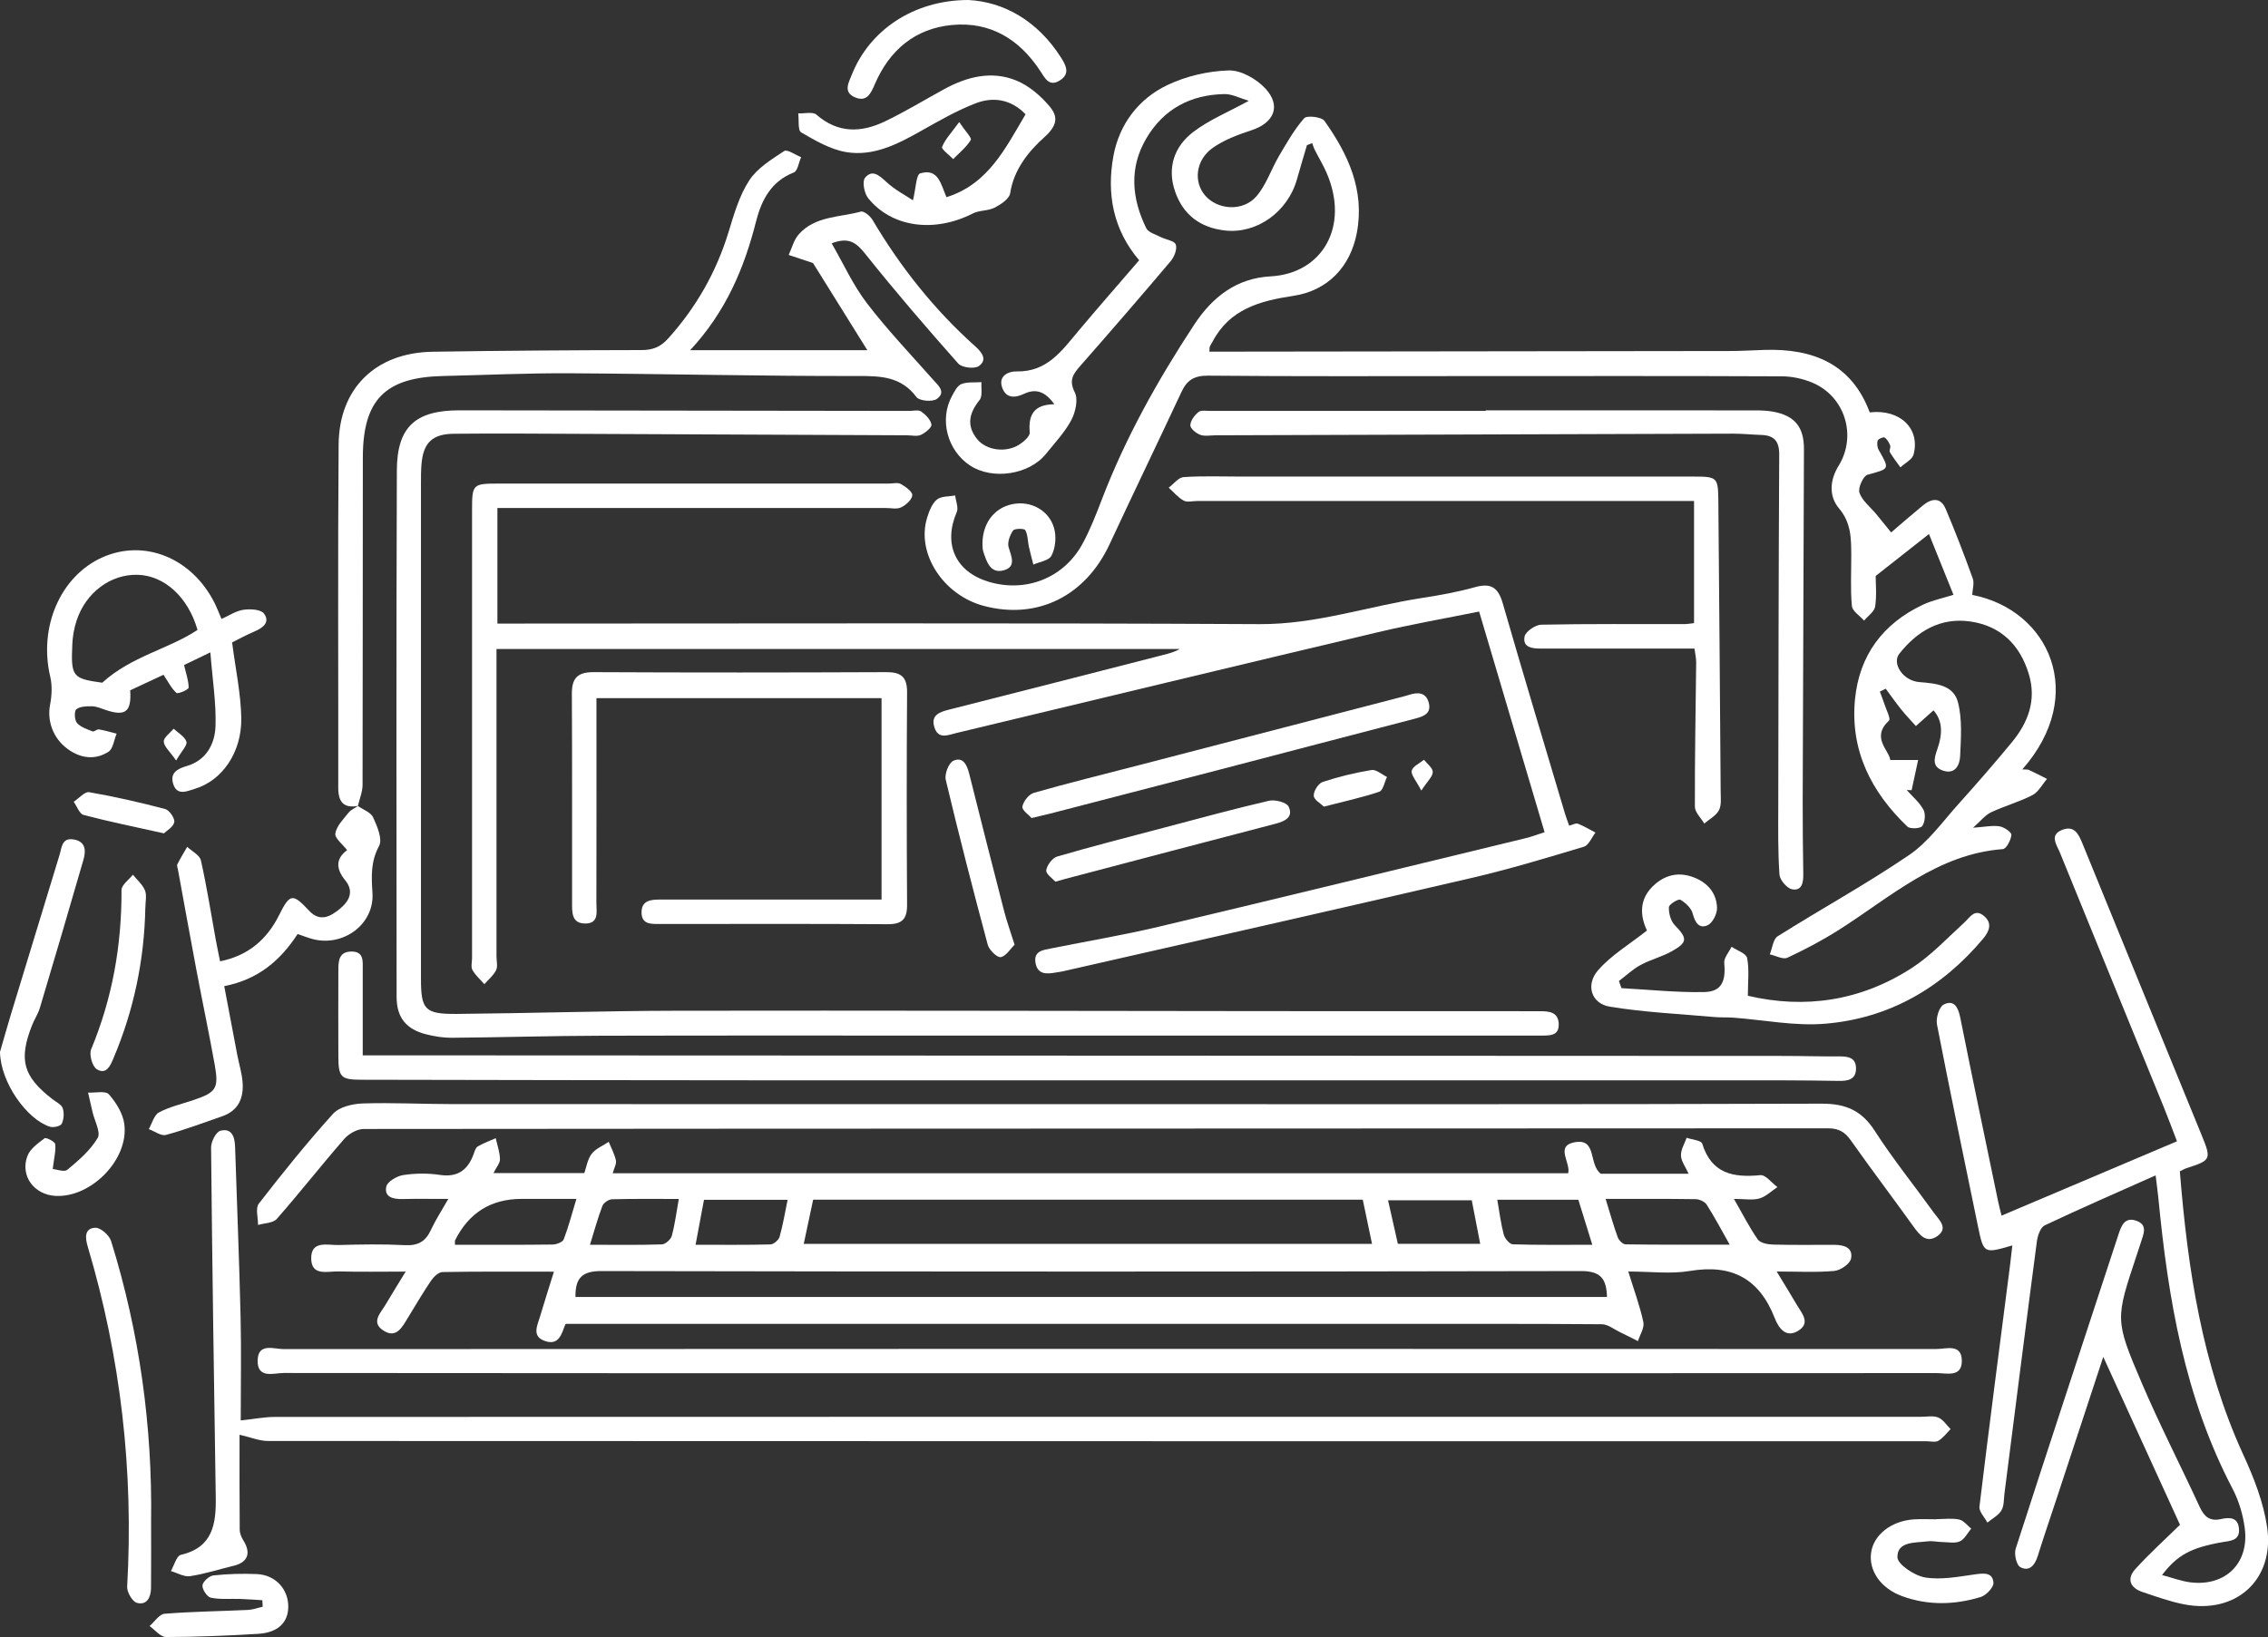 <?xml version="1.0" encoding="UTF-8"?><svg id="_イヤー_2" xmlns="http://www.w3.org/2000/svg" viewBox="0 0 650.26 469.51"><rect x="0" y="0" width="650.26" height="469.51" fill="#333333" stroke="none"/><defs><style>.cls-1{fill:#fff;}</style></defs><g id="_イヤー_1-2"><g><path class="cls-1" d="M466.85,364.68c1.63,5.28,3.31,9.81,4.32,14.5,.35,1.63-.98,3.62-1.55,5.45-1.71-.86-3.42-1.74-5.15-2.57-1.72-.82-3.46-2.26-5.19-2.27-20.49-.16-40.99-.1-61.49-.1-76.15,0-152.3,0-228.46,0h-6.9c.14-.08-.3,.02-.39,.25-1.02,2.66-1.81,5.96-5.67,4.7-4.04-1.32-2.31-4.48-1.52-7.12,1.22-4.11,2.53-8.2,3.97-12.81-11.01,0-21.49-.08-31.96,.11-1.12,.02-2.52,1.37-3.26,2.46-2.34,3.44-4.43,7.04-6.61,10.59-1.67,2.73-3.37,6.23-7.21,3.63-3.44-2.33-.63-4.97,.75-7.3,1.69-2.85,3.44-5.67,5.78-9.51-6.9,0-13.08,.12-19.26-.05-3.05-.08-7.69,1.44-7.82-3.57-.14-5.46,4.73-3.91,7.92-4,6.33-.18,12.67-.29,18.99,.04,3.7,.19,5.89-1.05,7.4-4.35,1.29-2.8,3.01-5.41,5-8.91-5.01,0-9.1-.07-13.19,.03-2.64,.06-5.22-.56-4.6-3.55,.3-1.43,3.02-3.04,4.84-3.32,3.42-.53,7.04-.57,10.46-.06,5.2,.79,8.09-1.41,9.76-5.99,.28-.78,.56-1.81,1.17-2.16,1.62-.95,3.43-1.6,5.16-2.37,.44,2,1.16,4,1.21,6.01,.03,1.15-1.04,2.33-1.87,4h26.05c.58-1.62,.89-3.9,2.09-5.5,1.15-1.52,3.24-2.34,4.91-3.46,.72,1.77,1.66,3.49,2.06,5.32,.21,.99-.51,2.19-.92,3.69H449.61c.79-2.98-3.74-7.75,1.68-8.86,6.73-1.38,4.07,6.31,7.68,8.99h25.17c-.89-1.99-2.13-3.57-2.19-5.2-.06-1.68,1.03-3.4,1.62-5.11,1.55,.54,4.18,.75,4.47,1.68,2.68,8.62,8.89,9.8,16.66,9.04,1.51-.15,3.26,2.21,4.9,3.42-1.7,1.13-3.27,2.72-5.14,3.26-1.96,.57-4.22,.13-7.32,.13,2.51,4.37,4.42,8.18,6.84,11.64,.72,1.02,2.85,1.42,4.35,1.46,5.83,.16,11.66,.07,17.49,.07,2.76,0,5.55,.72,4.89,3.97-.3,1.49-3.02,3.36-4.78,3.52-5.12,.47-10.3,.17-16.53,.17,2.19,3.62,4.05,6.62,5.83,9.65,1.4,2.37,3.92,5.09,.41,7.3-3.63,2.29-5.72-.81-6.8-3.59-4.42-11.34-12.31-15.54-24.33-13.52-5.5,.92-11.28,.16-17.68,.16Zm-76.12-20.62H233.14c-.9,4.24-1.77,8.32-2.7,12.69h162.94c-.91-4.36-1.76-8.38-2.66-12.69Zm70.01,27.92c-.14-5.19-1.76-7.45-7.42-7.44-93.64,.19-187.28,.19-280.92,0-5.59-.01-7.47,2.06-7.41,7.43H460.74Zm-330.29-14.98c9.43,0,18.72,.05,28-.07,1.1-.01,2.87-.69,3.18-1.5,1.39-3.62,2.36-7.39,3.63-11.59h-15.68q-13.2,0-19.13,11.93c-.06,.12,0,.3,0,1.23Zm329.9-13.15c1.28,4.15,2.25,7.64,3.48,11.02,.31,.86,1.47,2,2.25,2.01,9.69,.14,19.38,.09,29.85,.09-2.49-4.4-4.4-8.04-6.61-11.49-.56-.87-2.1-1.55-3.19-1.56-8.28-.13-16.57-.07-25.77-.07Zm-31.06,.23c.62,3.52,1.01,6.81,1.85,9.98,.3,1.13,1.68,2.78,2.6,2.81,7.39,.23,14.8,.13,22.79,.13-1.47-4.73-2.73-8.79-4-12.91h-23.24Zm-229.87,12.92c7.55,0,14.51,.08,21.46-.1,.93-.02,2.38-1.26,2.64-2.2,.97-3.43,1.55-6.97,2.3-10.6h-23.98c-.79,4.24-1.55,8.27-2.41,12.9Zm201.36-.28h23.61c-.88-4.52-1.68-8.65-2.42-12.48h-24c1,4.44,1.9,8.45,2.81,12.48Zm-206.16-12.86c-6.62,0-12.89-.08-19.16,.09-.96,.03-2.41,1.03-2.75,1.92-1.32,3.46-2.29,7.05-3.56,11.13,7.4,0,14.01,.11,20.6-.11,1.02-.03,2.58-1.41,2.86-2.44,.9-3.31,1.32-6.75,2.01-10.59Z"/><path class="cls-1" d="M302.28,115.92c-2.66-3.73-5.38-4.53-8.68-2.97-2.65,1.25-5.14,1.28-6.23-1.7-1.29-3.5,1.83-4.78,4.12-4.73,8.77,.19,12.99-6,17.76-11.67,5.68-6.75,11.49-13.39,17.36-20.21-7.48-8.77-9.36-19.07-7.39-29.86,1.67-9.11,7.17-16.42,15.49-20.39,5.37-2.56,11.67-4.02,17.61-4.19,3.52-.1,8,2.48,10.53,5.24,4.55,4.98,2.4,9.79-3.98,11.9-3.89,1.28-7.93,2.76-11.22,5.11-4.87,3.49-5.49,9.72-2.14,13.61,3.57,4.15,10.83,4.71,14.69,.27,2.84-3.26,4.24-7.74,6.48-11.55,2.21-3.76,4.39-7.62,7.24-10.87,.76-.87,4.99-.4,5.81,.75,6.79,9.56,11.6,19.9,9.29,32.12-1.85,9.76-8.39,16.6-18.2,18.07-9.6,1.44-18.3,3.8-23.2,13.2-.23,.44-.55,.84-.74,1.3-.12,.28-.07,.62-.14,1.5,1.63,0,3.22,0,4.8,0,48.16-.06,96.32-.11,144.48-.18,3.33,0,6.65-.22,9.98-.32,13.87-.41,24.89,4.03,30.07,17.92,8.67-1,14.54,4.63,12.57,12.08-.39,1.46-2.47,2.47-3.77,3.69-1.02-1.44-2.13-2.83-3.02-4.35-.27-.47,.3-1.38,.08-1.93-.34-.86-.87-1.81-1.61-2.28-.36-.23-1.8,.39-1.96,.88-.26,.79-.14,1.95,.29,2.69,3.19,5.62,3.15,5.35-3.21,7.11-1.24,.34-2.8,3.82-2.32,5.17,.83,2.33,3.17,4.12,4.85,6.15,1.37,1.66,2.72,3.34,4.24,5.22,2.81-2.4,5.93-5.13,9.13-7.76,2.46-2.02,5.05-2.4,6.49,.98,2.79,6.58,5.36,13.26,7.78,19.99,.49,1.36-.07,3.09-.15,4.7,22.18,4.31,33.14,28.76,14.36,50.05,.89,.07,1.49-.03,1.94,.18,1.74,.79,3.43,1.69,5.14,2.55-1.37,1.59-2.45,3.75-4.18,4.65-3.8,1.96-8.01,3.11-11.89,4.94-1.65,.78-2.89,2.43-5.14,4.41,3.39-.23,5.56-.72,7.59-.4,1.31,.21,3.47,1.69,3.41,2.44-.12,1.48-1.45,4.01-2.43,4.09-18.78,1.42-32.11,13.67-46.9,23.08-4.76,3.03-9.78,5.69-14.89,8.07-1.26,.59-3.34-.59-5.05-.96,.73-1.77,.94-4.36,2.26-5.19,12.51-7.88,25.51-15.01,37.71-23.32,5.48-3.73,9.58-9.55,14.12-14.6,5.23-5.81,10.36-11.71,15.33-17.74,4.67-5.66,7.09-12.09,4.86-19.49-2.52-8.4-8.05-13.88-16.8-15.13-8.53-1.22-15.2,2.73-20.36,9.27-2.15,2.73,1.01,7.72,5.74,8.11,4.76,.39,9.78,.8,11.08,5.75,1.28,4.91,.86,10.34,.63,15.52-.11,2.39-1.34,5.26-4.81,4.15-3.32-1.06-2.65-3.53-1.74-6.13,1.42-4.03,1.75-8.03-1.09-11.18-1.9,1.69-3.47,3.1-5.04,4.5-1.43-1.6-2.92-3.15-4.26-4.82-1.53-1.91-2.93-3.92-4.39-5.89l-1.69,.82c.45,1.21,.94,2.4,1.33,3.63,.52,1.6,1.85,4.18,1.3,4.69-5.26,4.88,.07,8.52,.37,11.31h7.98l-1.86,8.65c-.47-.01-.94-.03-1.41-.04,1.65,1.86,3.65,3.52,4.8,5.65,.66,1.22,.45,3.57-.36,4.68-.55,.75-3.49,.88-4.26,.14-10.36-9.91-16.43-21.84-15.01-36.5,1.22-12.58,7.97-21.67,19.39-27.08,2.82-1.34,5.97-1.96,8.85-2.88-2.26-5.62-4.54-11.26-7.03-17.43-5.02,3.96-9.76,7.69-15.28,12.03,0,2.17,.34,5.52-.15,8.75-.22,1.48-2.07,2.71-3.17,4.05-1.22-1.39-3.36-2.7-3.5-4.2-.45-4.79-.16-9.65-.18-14.48-.02-4.79,.02-9.33-3.52-13.52-2.97-3.51-2.62-8.14-.11-12.2,5.3-8.58,1.86-19.92-7.56-23.86-2.69-1.12-5.78-1.79-8.7-1.8-29.33-.13-58.65-.07-87.98-.07-25.5,0-50.99,.12-76.49-.12-3.99-.04-6.08,1.25-7.66,4.64-6.83,14.61-13.84,29.13-20.65,43.75-6.92,14.85-20.7,21.69-36,17.65-11.69-3.09-19.47-15.09-16.28-25.33,.58-1.87,1.39-4.01,2.79-5.17,1.23-1.02,3.45-.84,5.24-1.19,.18,1.61,1.01,3.5,.45,4.79-3.92,9.09-.42,17.03,9.03,19.93,10.63,3.26,21.57-.94,26.95-10.71,2.23-4.06,3.93-8.43,5.59-12.77,6.82-17.81,16.06-34.31,26.51-50.22,5.29-8.04,12.22-13.33,21.89-13.85,14.81-.79,22.73-14.26,16.09-29.65-.99-2.28-2.3-4.43-3.42-6.65-.31-.6-.49-1.27-.72-1.91l-1.51,.58c-.96,3.27-1.95,6.53-2.87,9.81-2.63,9.32-11.48,15.67-20.58,14.67-7.13-.79-12.13-4.53-14.41-11.34-2.27-6.79-.13-12.82,5.29-16.95,4.5-3.43,9.93-5.64,15.9-8.91-2.6-.76-4.8-1.97-6.98-1.93-9.66,.18-17.39,4.22-22.38,12.67-5.03,8.51-4.2,17.25-.06,25.78,.6,1.24,2.69,1.79,4.16,2.55,1.48,.76,3.94,1.06,4.32,2.15,.45,1.29-.43,3.55-1.46,4.77-8.49,10.05-17.11,20-25.79,29.89-2.07,2.36-3.54,4.14-1.7,7.75,1.02,2.01,.2,5.67-1,7.94-1.87,3.52-4.73,6.52-7.25,9.67-4.81,6.02-15.39,7.6-21.82,3.33-6.49-4.31-8.82-13.14-5.16-19.87,.71-1.3,1.53-3,2.71-3.46,1.73-.68,3.83-.41,5.77-.55-.14,1.74,.36,3.99-.55,5.12-3.02,3.76-3.83,7.38-.65,11.27,2.59,3.16,8.11,3.93,11.91,1.59,1.33-.82,3.22-2.45,3.12-3.56-.45-4.97,1.15-8,6.97-8.08Z"/><path class="cls-1" d="M142.61,145.68v33.16h6.12c70.81,0,141.63-.21,212.44,.16,16.12,.09,31.07-5.13,46.62-7.52,5.09-.78,10.19-1.7,15.14-3.09,4.6-1.29,6.64,.16,7.93,4.65,5.8,20.14,11.86,40.2,17.83,60.28,.32,1.08,.74,2.13,1.21,3.48,.98-.25,1.89-.8,2.49-.57,1.75,.68,3.37,1.68,5.05,2.55-1.09,1.4-1.92,3.64-3.31,4.05-10.67,3.21-21.35,6.44-32.2,8.96-39.04,9.08-78.15,17.88-117.24,26.79-.65,.15-1.32,.21-1.97,.33-2.62,.47-5.25,.65-5.83-2.79-.57-3.36,2.14-3.65,4.43-4.11,10.27-2.07,20.63-3.79,30.82-6.21,35.11-8.33,70.16-16.9,105.23-25.4,1.75-.42,3.44-1.08,5.48-1.73-6.26-21.11-12.43-41.92-18.77-63.28-9.89,2-19.53,3.68-29.03,5.93-40.3,9.54-80.55,19.24-120.82,28.9-2.41,.58-5.16,1.91-6.3-1.55-1.18-3.59,1.44-4.47,4.29-5.18,20.48-5.18,40.93-10.44,61.4-15.68,1.56-.4,3.13-.81,4.61-1.68H142.35c0,2.25,0,4.22,0,6.19,0,27.33,0,54.65,0,81.98,0,1.33,.42,2.88-.12,3.95-.75,1.52-2.2,2.69-3.36,4.01-1.17-1.34-2.57-2.55-3.41-4.06-.5-.9-.12-2.28-.12-3.45,0-42.82,0-85.64,0-128.46,0-7.4,.21-7.6,7.52-7.6,37.32,0,74.64,0,111.97,0,1.17,0,2.55-.38,3.45,.12,1.36,.76,3.35,2.2,3.28,3.23-.09,1.27-1.82,2.81-3.21,3.48-1.22,.59-2.94,.17-4.44,.17-34.99,0-69.98,0-104.97,0h-6.34Z"/><path class="cls-1" d="M68.68,411.49c0,8.68-.03,17.95,.05,27.22,0,1.05,.49,2.2,1.06,3.11,2.27,3.64,1.25,6.28-2.83,7.25-4.16,.99-8.25,2.34-12.46,2.97-1.72,.26-3.66-.93-5.5-1.46,.93-1.61,1.61-4.36,2.84-4.65,9.16-2.11,10.13-8.82,10.02-16.43-.51-33.46-1.02-66.91-1.34-100.37-.02-1.68,1.4-4.5,2.67-4.83,3.26-.86,4.12,1.76,4.21,4.57,.53,16.31,1.2,32.61,1.58,48.92,.23,9.96,.04,19.93,.04,29.59,3.78-.4,6.8-1.01,9.82-1.01,157.31-.05,314.63-.04,471.94-.04,1.67,0,3.51-.38,4.94,.21,1.4,.58,2.38,2.18,3.54,3.33-1.15,1.14-2.15,2.55-3.51,3.34-.88,.51-2.28,.13-3.44,.13-158.48,0-316.96,0-475.44-.07-2.52,0-5.03-1.07-8.19-1.79Z"/><path class="cls-1" d="M285.04,297.01c-37.5,0-74.99-.06-112.49,.03-14.32,.03-28.63,.47-42.95,.59-2.47,.02-5-.38-7.4-.99-5.75-1.45-8.48-4.8-8.49-10.73-.04-50.33-.11-100.66,.07-150.99,.04-12.51,5.37-17.26,17.95-17.24,42.98,.05,85.97,.11,128.95,.17,1.17,0,2.64-.39,3.43,.17,1.29,.9,2.72,2.35,2.94,3.74,.13,.85-1.75,2.38-3.02,2.96-1.1,.51-2.62,.13-3.95,.12-36.99-.16-73.98-.33-110.97-.49-6.32-.03-12.64,0-18.96,.05-6.13,.05-8.77,2.51-9.3,8.67-.16,1.82-.16,3.66-.16,5.49,0,47.33,0,94.66,0,141.99,0,9.06,1.06,10.32,10.38,10.24,20.98-.19,41.97-.87,62.95-.91,56.83-.09,113.66,.07,170.48,.11,25.65,.02,51.3,0,76.96,.02,2.61,0,5.31,.18,5.44,3.64,.12,3.41-2.47,3.35-4.91,3.35-25.15,0-50.31,0-75.46,0-27.16,0-54.33,0-81.49,0v-.02Z"/><path class="cls-1" d="M625.02,437.28c-7.07-15.48-14.45-31.62-21.99-48.13-4.42,13.43-8.81,26.77-13.2,40.1-1.87,5.69-3.82,11.36-5.61,17.08-.82,2.63-2.44,4.5-4.99,3.11-1.11-.61-1.81-3.74-1.31-5.28,9.7-30.07,19.62-60.07,29.46-90.09,.83-2.54,1.8-5.1,5.08-3.98,3.49,1.19,2.05,3.94,1.33,6.3-.34,1.11-.72,2.22-1.09,3.32-6.17,18.59-6.42,18.69,1.28,36.73,5.15,12.08,11.18,23.78,16.68,35.71,1.28,2.78,2.86,4.24,6.09,3.52,2.39-.53,4.92-.62,5.19,2.8,.26,3.37-2.38,3.41-4.71,3.81-9,1.56-12.98,3.69-17.35,9.44,2.86,.75,5.49,1.77,8.2,2.1,10.03,1.19,16.85-5.52,15.51-15.58-.51-3.88-1.71-7.89-3.53-11.35-13.65-26.06-18.44-54.34-21.22-83.15-.17-1.78-.43-3.55-.8-6.65-11.08,4.94-21.52,9.48-31.8,14.34-1.22,.58-2.02,2.93-2.24,4.56-3.18,24.1-6.22,48.22-9.3,72.33-.21,1.65-.08,3.55-.88,4.87-.87,1.45-2.64,2.35-4.02,3.49-.8-1.54-2.45-3.18-2.27-4.6,2.79-23.14,5.82-46.26,8.79-69.38,.23-1.79,.41-3.59,.64-5.52-8.2,2.4-8.23,2.4-9.89-5.64-3.96-19.23-7.98-38.45-11.72-57.72-.35-1.79,.6-5.04,1.92-5.71,2.98-1.51,4.16,.78,4.75,3.71,3.53,17.62,7.22,35.2,10.87,52.79,.33,1.58,.76,3.14,.98,4.03,16.71-7.08,33.2-14.08,50.29-21.32-1.07-2.78-2.36-6.3-3.77-9.77-9.92-24.34-19.88-48.65-29.78-73-.93-2.28-3.2-5.15,.82-6.61,3.38-1.22,4.57,1.4,5.66,4.06,11.36,27.88,22.78,55.74,34.16,83.6,2.82,6.91,2.68,7.16-4.32,9.42-.62,.2-1.19,.55-1.95,.92,2.26,28.01,6.37,55.51,18.24,81.38,3.02,6.57,5.76,13.6,6.79,20.69,2.18,15.1-8.96,25.04-23.88,22.1-4.05-.8-8-2.23-11.93-3.55-3.53-1.19-4.47-3.8-2.01-6.52,3.95-4.38,8.36-8.34,12.86-12.76Z"/><path class="cls-1" d="M314.85,316.67c69.14,0,138.28,.09,207.42-.14,6.93-.02,11.49,1.95,15.26,7.82,5.22,8.11,11.31,15.65,16.95,23.49,1.46,2.03,4.3,4.41,.9,6.72-3.12,2.12-5.06-.41-6.83-2.88-5.93-8.25-12.06-16.35-17.92-24.65-1.7-2.41-3.48-3.43-6.51-3.43-139.95,.08-279.89,.06-419.84,.19-1.9,0-4.31,1.38-5.61,2.88-6.56,7.53-12.72,15.4-19.31,22.91-1.07,1.22-3.55,1.19-5.38,1.74,.03-2.07-.8-4.79,.21-6.1,6.83-8.81,13.83-17.53,21.3-25.79,1.78-1.97,5.56-2.86,8.46-2.96,8.48-.28,16.98,.18,25.47,.18,61.81,.03,123.62,.01,185.43,.01Z"/><path class="cls-1" d="M317.8,393.84c-78.81,0-157.61,.02-236.42-.07-2.9,0-7.66,1.78-7.51-3.67,.14-5.07,4.7-3.18,7.42-3.18,157.95-.09,315.89-.08,473.84-.02,2.81,0,7.3-1.65,7.35,3.34,.04,4.88-4.36,3.56-7.26,3.56-79.14,.05-158.28,.04-237.42,.04Z"/><path class="cls-1" d="M102.69,231.12c-4.21,.78-5.72-1.17-5.71-5.22,.05-32.81-.15-65.63,.11-98.44,.13-16.15,10.68-26.32,26.92-26.58,19.97-.32,39.94-.44,59.9-.48,3.24,0,5.46-.87,7.7-3.36,8.04-8.95,13.79-19.07,17.3-30.57,1.54-5.06,3.07-10.37,5.9-14.72,2.3-3.53,6.38-6.03,10.04-8.44,.86-.56,3.19,1.12,4.84,1.77-.68,1.51-.99,3.94-2.08,4.37-6.53,2.57-9.29,7.95-10.84,14.05-3.4,13.4-8.6,25.83-18.88,36.93h50.78c-5.38-8.64-10.79-17.32-15.57-24.99-2.78-.93-4.88-1.62-6.98-2.32,.93-1.97,1.47-4.28,2.85-5.86,4.67-5.33,11.7-4.89,17.83-6.57,.86-.24,2.67,1.23,3.33,2.33,8.03,13.57,17.71,25.78,29.47,36.3,1.97,1.76,3.57,3.88,1.04,5.67-1.25,.88-4.85,.46-5.89-.71-9.14-10.3-18.13-20.75-26.71-31.52-2.55-3.2-4.73-4.85-9.59-2.97,3.38,5.86,6.12,11.97,10.08,17.14,5.84,7.64,12.51,14.64,18.9,21.85,1.58,1.78,3.93,3.69,1.15,5.65-1.26,.89-4.98,.56-5.81-.54-4.45-5.93-10.24-6.07-16.95-6.05-27.47,.06-54.94-.63-82.4-.78-12.15-.07-24.29,.5-36.44,.78-16.53,.38-22.92,6.79-22.95,23.3-.05,31.32,0,62.63-.08,93.95,0,2.02-.87,4.04-1.34,6.06l.08-.04Z"/><path class="cls-1" d="M104.01,302.67c2.53,0,4.48,0,6.43,0,133.61,.06,267.22,.11,400.83,.17,5.33,0,10.66,.17,15.99,.13,2.58-.02,4.89,.31,4.88,3.5-.01,3.16-2.35,3.57-4.91,3.53-5.33-.08-10.66-.16-15.99-.16-98.13,0-196.25,0-294.38-.01-37.65,0-75.3-.1-112.95-.16-6.23,0-6.88-.63-6.9-6.85-.03-8.16-.02-16.33,0-24.49,0-2.58,.08-5.34,3.61-5.43,3.83-.1,3.37,2.88,3.38,5.35,.02,7.95,0,15.9,0,24.41Z"/><path class="cls-1" d="M425.96,117.68c25.82,0,51.64,0,77.45,.02,1.66,0,3.35,.07,4.97,.37,6.21,1.13,8.85,4.44,8.83,10.7-.13,33.65-.26,67.3-.36,100.95-.02,6.99,.07,13.99,.17,20.99,.04,2.4-.4,4.89-3.23,4.33-1.48-.29-3.5-2.68-3.6-4.23-.46-6.63-.35-13.31-.34-19.97,.05-33.49,.09-66.97,.27-100.46,.02-3.88-1.48-5.53-5.17-5.64-2.66-.08-5.32-.37-7.97-.37-49.47,.14-98.95,.31-148.42,.47-1.5,0-3.13,.35-4.46-.14-1.18-.43-2.86-1.83-2.82-2.74,.05-1.33,1.21-2.88,2.34-3.8,.73-.6,2.24-.3,3.4-.31,26.32-.01,52.63,0,78.95,0v-.16Z"/><path class="cls-1" d="M485.82,186.01c-9.29,0-18.41,0-27.54,0-5.5,0-11-.02-16.5,0-2.52,.01-5.3-.36-4.66-3.47,.29-1.44,3.09-3.35,4.78-3.38,13.66-.28,27.33-.15,40.99-.17,.96,0,1.92-.18,2.81-.28v-35.03h-6.4c-45.33,0-90.66,0-135.99,0-1.33,0-2.91,.45-3.94-.11-1.62-.88-2.88-2.44-4.29-3.71,1.42-1.06,2.79-2.93,4.28-3.03,5.47-.37,10.99-.15,16.49-.15,43.16,0,86.33,0,129.49,0,7.1,0,7.27,.11,7.33,7.32,.25,27.65,.46,55.31,.66,82.97,.01,1.82,.28,3.92-.49,5.4-.83,1.58-2.76,2.57-4.21,3.82-.94-1.61-2.68-3.22-2.69-4.83-.05-13.82,.23-27.65,.37-41.47,.01-1.12-.27-2.24-.49-3.88Z"/><path class="cls-1" d="M252.75,258v-57.77h-81.74c0,1.75,0,3.52,0,5.29,0,17.83,.02,35.65-.02,53.48,0,2.52,.83,5.95-3.34,5.86-3.78-.09-3.63-3.24-3.63-5.93-.02-19.99,.05-39.98-.06-59.97-.02-4.44,1.61-6.21,6.2-6.19,27.99,.14,55.97,.12,83.96,0,4.25-.02,5.98,1.4,5.95,5.79-.14,20.32-.12,40.65,0,60.97,.02,4.08-1.46,5.56-5.59,5.53-21.82-.14-43.65-.07-65.47-.06-2.43,0-5.02,.07-5.07-3.24-.05-3.48,2.57-3.77,5.25-3.77,18.99,0,37.98,0,56.97,0,1.99,0,3.99,0,6.59,0Z"/><path class="cls-1" d="M60.31,187.1c-4,1.93-6.23,3-7.54,3.63,.56,2.42,1.32,4.46,1.31,6.49,0,.56-3.06,1.89-3.49,1.5-1.47-1.32-2.4-3.24-3.71-5.2-2.69,1.26-6.14,2.87-9.55,4.46,.41,6.19-1.36,7.55-7.09,5.62-1.26-.42-2.54-1.01-3.83-1.04-1.54-.03-3.43,.01-4.52,.86-.64,.5-.54,3.08,.17,3.91,1.04,1.21,2.89,1.8,4.48,2.43,.45,.18,1.25-.66,1.82-.57,1.71,.28,3.39,.8,5.08,1.22-.75,1.79-1.01,4.36-2.36,5.21-3.84,2.43-7.98,1.89-11.67-.8-4.23-3.07-5.94-8.12-5.05-12.71,.5-2.59,.65-5.48,.05-8.02-3.38-14.22,2.9-28.87,14.95-34.24,12.05-5.37,25.64,.14,32.15,13.06,.67,1.33,1.19,2.72,2,4.6,2.17-.96,4.16-2.32,6.31-2.63,1.93-.28,4.96-.12,5.86,1.08,1.84,2.45-.23,4.09-2.68,5.13-2.42,1.02-4.73,2.3-6.45,3.15,.97,7.58,2.5,14.62,2.63,21.67,.17,9.9-5.53,17.98-13.28,20.31-2.24,.68-5.18,2.14-6.26-1.46-.92-3.08,1.13-4.26,3.95-5.08,5.54-1.62,8.03-6.32,8.2-11.42,.22-6.67-.87-13.37-1.48-21.17Zm-30.99,8.69c8.41-7.63,18.94-9.59,27.31-15.13-2.68-9.4-9.5-15.62-17.2-15.81-7.71-.2-14.82,5.06-17.48,13.16-.72,2.18-1.12,4.54-1.22,6.84-.42,9.26,.08,9.77,8.59,10.95Z"/><path class="cls-1" d="M472.2,266.87c-1.92-4.1-2.53-9.18,2.42-13.37,3.34-2.82,7.13-3.43,11.21-1.79,3.92,1.57,6.34,4.56,6.46,8.68,.05,1.69-1.27,4.31-2.68,4.96-2.39,1.1-3.62-.71-4.28-3.3-.4-1.58-2.05-3.15-3.55-4-.58-.33-3.25,1.31-3.29,2.12-.07,1.7,.49,3.91,1.64,5.11,3.69,3.85,3.82,4.95-.84,7.56-2.84,1.59-6.12,2.39-8.98,3.95-2.22,1.21-4.11,3.02-6.15,4.57,.25,.68,.49,1.36,.74,2.04,7.89,.43,15.79,1.27,23.68,1.12,4.98-.09,6.28-3.02,5.78-8.33-.14-1.48,1.36-3.11,2.1-4.67,1.56,1.07,4.2,1.92,4.46,3.25,.65,3.29,.21,6.8,.21,10.81,16.32,3.84,32.36,1.52,47-7.96,5.51-3.57,10.14-8.54,15.03-13.01,1.71-1.56,3-4.15,5.67-1.91,2.52,2.11,1.47,4.47-.28,6.56-11.9,14.15-27,22.86-45.41,24.35-8.63,.7-17.46-1.11-26.21-1.75-1.76-.13-3.54-.02-5.3-.17-10.04-.9-20.16-1.35-30.08-2.98-5.32-.88-7.04-6.25-3.33-10.49,3.78-4.32,8.99-7.4,13.98-11.35Z"/><path class="cls-1" d="M102.61,231.15c1.51,1.07,3.72,1.83,4.38,3.28,1.16,2.55,2.73,6.26,1.7,8.18-2.44,4.52-2.2,8.7-1.9,13.52,.56,8.92-8.3,15.42-17,13.23-1.43-.36-2.81-.93-4.46-1.49-4.88,7.53-11.29,13.06-21.04,14.95,1.27,6.72,2.49,13.2,3.73,19.68,.5,2.61,1.32,5.2,1.53,7.83,.36,4.55-1.15,8.21-5.88,9.83-5.35,1.83-10.64,3.87-16.08,5.33-1.39,.38-3.27-1.06-4.93-1.66,.95-1.65,1.51-4.04,2.93-4.8,3.04-1.62,6.53-2.4,9.84-3.52,6.57-2.22,7.35-3.31,6.12-10.21-1.62-9.01-3.51-17.96-5.21-26.96-1.82-9.65-3.56-19.32-5.33-28.98-.09-.49-.36-1.1-.17-1.47,.87-1.71,1.87-3.35,2.83-5.02,1.36,1.28,3.59,2.37,3.93,3.89,1.68,7.46,2.86,15.03,4.23,22.57,.38,2.09,.82,4.17,1.27,6.38,8.09-1.65,13.42-6.26,16.89-13.2,3.16-6.31,3.88-6.39,8.69-1.26,3.08,3.28,6.13,1.6,8.8-.63,2.64-2.21,4.13-4.94,1.47-8.19q-4.17-5.11,.57-8.61c-1.22-1.63-3.58-3.39-3.37-4.78,.32-2.13,2.3-4.08,3.77-5.95,.66-.84,1.8-1.31,2.74-1.97,.02-.02-.06,.02-.06,.02Z"/><path class="cls-1" d="M261.75,57.46c.86-3.49,.93-7.39,2.07-7.73,5.23-1.59,5.93,3.13,7.55,6.82,11.94-3.72,16.88-14,22.67-23.77-4.17-4.34-9.28-5.08-14.29-3.16-5.53,2.13-10.75,5.16-15.94,8.08-6.63,3.73-13.5,7.21-21.2,5.92-4.52-.76-8.85-3.3-12.92-5.66-.99-.57-.58-3.56-.82-5.44,1.77,.08,4.17-.55,5.22,.37,6.16,5.39,12.8,5.18,19.56,1.96,5.84-2.78,11.38-6.19,17.07-9.29,6.54-3.57,13.56-5.34,20.61-2.49,3.62,1.47,7.01,4.36,9.56,7.39,2.4,2.85,2.5,5.35-1.49,8.92-4.39,3.92-8.76,9.22-9.77,16.05-.24,1.59-2.69,3.21-4.47,4.13-1.87,.96-4.37,.7-6.24,1.66-10.99,5.61-23.22,4.06-30.03-4.41-1.11-1.38-1.74-4.76-.88-5.81,2.07-2.53,4.09-.7,6.15,1.21,2.42,2.24,5.46,3.81,7.6,5.24Z"/><path class="cls-1" d="M295.77,234.62c-.76-.88-2.82-2.28-2.64-3.28,.27-1.51,1.86-3.55,3.3-3.96,9.9-2.83,19.91-5.28,29.88-7.87,25.41-6.6,50.81-13.2,76.22-19.8,.48-.13,.96-.26,1.44-.42,2.49-.81,4.83-.78,5.65,2.18,.85,3.06-1.28,3.95-3.81,4.61-18.66,4.83-37.3,9.75-55.95,14.61-16.24,4.23-32.48,8.43-48.73,12.64-1.45,.37-2.91,.7-5.35,1.28Z"/><path class="cls-1" d="M43.32,436.47c0,6.32,.05,12.63-.02,18.95-.03,2.61-1.13,5.05-4.04,4.28-1.29-.34-2.89-3.08-2.8-4.64,1.88-33.2-1.83-65.72-11.32-97.59-.71-2.38-1.01-5.23,2.2-5.35,1.5-.06,3.99,2.14,4.51,3.79,8.14,26.22,11.87,53.13,11.47,80.56Z"/><path class="cls-1" d="M0,301.69c.74-2.54,1.89-6.68,3.14-10.8,4.63-15.23,9.3-30.46,13.93-45.69,.66-2.16,.63-5.04,4.09-4.44,3.46,.6,3.51,3.24,2.77,5.8-4.09,14.18-8.27,28.34-12.49,42.48-.52,1.74-1.58,3.3-2.25,5-3.9,9.93-2.57,14.69,5.87,21.22,1.05,.81,2.57,1.51,2.93,2.58,.45,1.35,.32,3.2-.3,4.47-.34,.69-2.38,1.15-3.38,.83-6.61-2.09-14.18-12.71-14.31-21.46Z"/><path class="cls-1" d="M277.61,0c10.07,.5,19.83,5.86,26.6,16.52,1.42,2.24,2.65,4.6-.25,6.49-3.14,2.05-4.34-.57-5.74-2.7-5.95-9.06-14.29-14.15-25.19-13.15-10.65,.98-18.01,7.2-22.22,17.01-1.13,2.64-2.31,5.22-5.74,3.72-3.37-1.48-1.76-4.19-.87-6.42C249.26,8.72,261.85,.03,277.61,0Z"/><path class="cls-1" d="M302.59,252.87c-.76-.88-2.76-2.22-2.62-3.26,.21-1.48,1.75-3.56,3.14-3.96,10.2-2.97,20.51-5.61,30.79-8.32,9.96-2.62,19.89-5.35,29.92-7.67,1.74-.4,5.01,.43,5.62,1.65,1.47,2.98-.95,4.22-3.71,4.93-20.09,5.22-40.16,10.53-60.23,15.81-.64,.17-1.28,.36-2.91,.81Z"/><path class="cls-1" d="M555.26,435.68c2.16,0,4.4-.32,6.47,.12,1.27,.27,2.3,1.7,3.44,2.6-1.06,1.26-1.88,3-3.23,3.64-1.37,.65-3.26,.25-4.92,.22-1.49-.02-3.01-.39-4.47-.2-3.51,.44-8.6-.02-8.54,4.54,.03,2.07,4.9,5.31,7.93,5.81,4.59,.75,9.54-.21,14.27-.88,2.6-.37,5.12-.62,5.33,2.4,.09,1.32-2.09,3.61-3.65,4.09-7.47,2.27-15.09,2.48-22.54-.25-6.08-2.22-9.56-7.22-8.9-12.37,.66-5.18,5.79-9.24,12.33-9.65,2.16-.13,4.33-.02,6.49-.02v-.03Z"/><path class="cls-1" d="M75.24,458.94c-2.13-.13-4.25-.29-6.38-.37-2.81-.1-5.69,.21-8.4-.35-1.07-.22-2.51-2.37-2.41-3.53,.09-1.08,1.92-2.72,3.12-2.86,4.11-.45,8.3-.56,12.44-.39,5.34,.22,9.08,4.31,9.04,9.4-.04,4.51-2.98,7.4-8.64,7.74-8.79,.53-17.61,.9-26.42,.91-1.57,0-3.14-2.04-4.71-3.14,1.43-1.23,2.79-3.41,4.31-3.53,7.95-.64,15.94-.72,23.92-1.1,1.41-.07,2.8-.6,4.2-.91l-.09-1.88Z"/><path class="cls-1" d="M290.89,270.92c-1.16,1.15-2.37,3.24-3.95,3.58-.99,.21-3.33-2.01-3.73-3.5-4.22-15.73-8.28-31.5-12.05-47.34-.39-1.64,.84-4.86,2.18-5.47,2.76-1.26,3.91,1.19,4.54,3.71,3.31,13.22,6.66,26.42,10.07,39.61,.74,2.86,1.76,5.65,2.94,9.41Z"/><path class="cls-1" d="M41.67,260.3c-.29,14.94-3.27,29.32-9.09,43.09-.92,2.18-2.05,4.98-4.84,3.25-1.29-.8-2.23-4.2-1.61-5.7,6.1-14.66,8.77-29.87,8.71-45.69,0-1.46,2.12-2.93,3.26-4.39,1.19,1.48,2.77,2.81,3.46,4.5,.58,1.43,.12,3.28,.12,4.94Z"/><path class="cls-1" d="M15.12,335.27c1.07,.08,3.31,.96,4.2,.21,3.23-2.69,6.59-5.57,8.68-9.11,.96-1.63-.9-4.93-1.48-7.48-.42-1.85-.85-3.69-1.27-5.54,2.05,.11,5.02-.58,5.97,.5,2.07,2.35,4.02,5.49,4.42,8.52,1.35,10.15-9.5,21.16-19.73,20.61-6.14-.33-10.2-5.77-8.04-11.46,.77-2.05,3.04-3.65,4.92-5.07,.42-.31,2.93,.94,3.03,1.66,.25,1.87-.3,3.86-.7,7.14Z"/><path class="cls-1" d="M281.68,155.78c.08-6.29,4-10.73,9.62-11.35,5.21-.57,10.13,2.63,11.11,7.88,.43,2.28,.1,5.12-.98,7.11-.74,1.36-3.37,1.7-5.15,2.5-.44-1.73-.92-3.44-1.3-5.18-.35-1.58-.27-3.37-1.03-4.7-.3-.52-3.08-.5-3.5,.12-.9,1.32-1.68,3.39-1.27,4.78,.8,2.68,2.24,5.59-1.36,6.61-3.85,1.09-4.93-2.42-5.88-5.29-.31-.92-.21-1.97-.26-2.49Z"/><path class="cls-1" d="M46.99,239c-8.51-1.9-15.82-3.37-23.01-5.27-1.2-.32-1.91-2.47-2.85-3.78,1.49-.97,3.15-2.97,4.44-2.75,7.33,1.27,14.6,2.93,21.8,4.83,1.19,.32,2.82,2.7,2.59,3.78-.3,1.41-2.24,2.48-2.97,3.2Z"/><path class="cls-1" d="M379.57,231.33c-.85-.84-2.83-1.91-2.9-3.1-.09-1.31,1.31-3.55,2.54-3.96,4.56-1.51,9.27-2.65,14.01-3.43,1.34-.22,2.96,1.28,4.45,1.99-.72,1.46-1.12,3.86-2.2,4.23-4.85,1.65-9.91,2.73-15.88,4.27Z"/><path class="cls-1" d="M275.01,35c1.74,2.6,3.67,4.56,3.32,5.14-1.26,2.08-3.3,3.7-5.04,5.49-1.14-1.19-3.45-2.86-3.19-3.49,.88-2.2,2.66-4.04,4.91-7.13Z"/><path class="cls-1" d="M50.5,218.11c-1.84-2.65-3.5-4.02-3.54-5.43-.03-1.2,1.81-2.46,2.82-3.69,1.29,1.22,3.19,2.25,3.67,3.73,.32,.99-1.35,2.64-2.95,5.39Z"/><path class="cls-1" d="M407.5,226.73c-1.5-2.91-3.01-4.51-2.74-5.7,.28-1.25,2.27-2.11,3.52-3.14,.9,1.18,2.54,2.37,2.51,3.53-.03,1.33-1.53,2.63-3.29,5.32Z"/></g></g></svg>